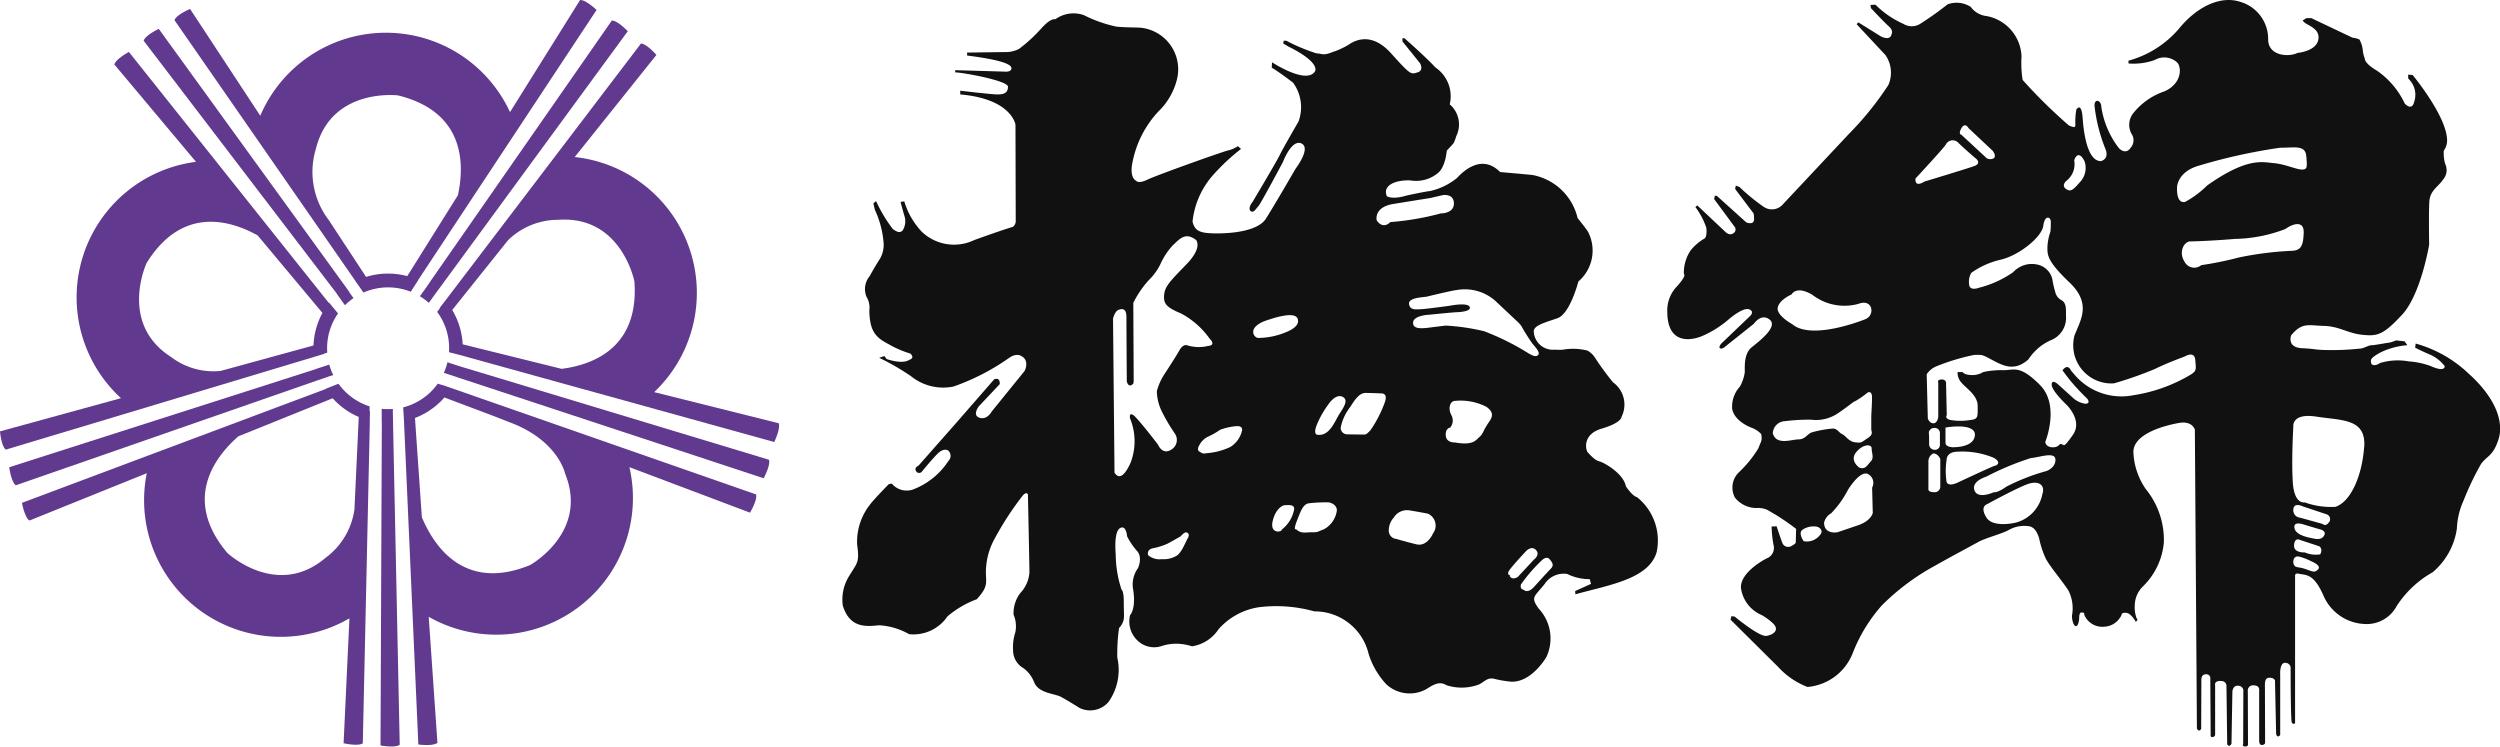 <svg xmlns="http://www.w3.org/2000/svg" width="133.929" height="40" viewBox="0 0 133.929 40"><g transform="translate(45.131 0)"><path d="M43.931,153.133c-.266-.067-.6-.584-.6-.584-.133-.7-1.194-1.287-1.432-1.34s-.517-.384-.611-.477-.332-.955.743-1.273,1.062-.624,1.062-.624a1.468,1.468,0,0,0-.452-1.857,15.43,15.43,0,0,1-.928-1.261,1.181,1.181,0,0,0-.438-.438,3.127,3.127,0,0,0-1.3-.053,2.132,2.132,0,0,1-.438,0,1.025,1.025,0,0,1-1.141-.955c-.027-.345.6-.491,1.274-.73s1.114-1.963,1.114-1.963a2.186,2.186,0,0,0,.531-2.641c-.093-.172-.571-.757-.571-.757a3.058,3.058,0,0,0-2.414-2.308c-.212-.027-1.738-.159-1.738-.159-1.008-1.022-2.03.013-2.309.318a3.479,3.479,0,0,1-1.446.7c-.279.027-1.247.238-1.247.238-.783.239-1.062.04-1.062.04-.252-.583.451-.876,1.247-.849a1.839,1.839,0,0,0,1.459-.372c.438-.318.5-1.221.5-1.221s.318-.332.372-.411a2.118,2.118,0,0,0,.133-.358,1.415,1.415,0,0,0-.345-1.712,1.863,1.863,0,0,0-.769-1.977c-.478-.53-1.658-1.565-1.658-1.565h-.107v.172l.942,1.167s.225.385-.133.491-.345.172-1.419-1.022-1.977-.663-2.269-.464a4.019,4.019,0,0,1-.876.4c-.5.212-.583.067-.849.067a9.94,9.94,0,0,1-1.618-.677H25l-.026.146.265.159c1.791.889,1.433,1.34,1.433,1.34-.465.717-2.3-.491-2.3-.491l-.013.292c.318.172,1.141.8,1.141.8a2.221,2.221,0,0,1,.292,2.083s-.862,1.486-1.008,1.8-1.446,2.494-1.446,2.494-.278.332-.119.491.305-.133.424-.252,1.314-2.362,1.314-2.362.464-1.247.995-.995-.318,1.353-.318,1.353-1.181,2.043-1.592,2.68-1.725.783-2.6.783-1.207-.093-1.327-.637a4.47,4.47,0,0,1,1.167-2.561,10.947,10.947,0,0,1,1.433-1.327l-.172-.146a1.643,1.643,0,0,1-.517.226c-.266.053-3.835,1.327-4.325,1.565s-.6.067-.6.067c-.385-.212-.212-.942-.212-.942a5.519,5.519,0,0,1,1.393-2.772,3.59,3.59,0,0,0,.982-1.659,2.241,2.241,0,0,0-1.871-2.826c-.2-.027-.929-.013-1.367-.067a7.116,7.116,0,0,1-1.725-.61,1.655,1.655,0,0,0-1.526.212c-.12,0-.306,0-.743.477a8.3,8.3,0,0,1-1.207,1.114,1.514,1.514,0,0,1-.743.172l-2.043.027v.159c1.791.226,2.375.464,2.375.677s-.319.186-.319.186l-2.693-.079v.119c.372,0,2.826.438,2.826.769s-.226.412-.557.412-2-.2-2-.2v.2c2.76.239,2.959,1.619,2.959,1.619s.013,4.909.013,5.147a.382.382,0,0,1-.159.332s-.172.026-2.056.7a2.5,2.5,0,0,1-2.826-.451,4.08,4.08,0,0,1-.929-1.618l-.2.026s.107.412.2.73a.924.924,0,0,1-.093.809c-.133.12-.252.107-.517-.079a7.643,7.643,0,0,1-.9-1.5l-.146.119.079.345a5.148,5.148,0,0,1,.465,1.725,1.48,1.48,0,0,1-.252.995c-.278.438-.491.836-.491.836a1.086,1.086,0,0,0-.172,1.1,1.1,1.1,0,0,1,.159.677,3.135,3.135,0,0,0,.053.69c.146.809.663.995,1.1,1.247A5.516,5.516,0,0,0,5,145.438c.265.252-.053.332-.053.332-.384.265-1.221-.04-1.221-.04l-.119-.159-.278.093a13.065,13.065,0,0,1,1.7.982,2.74,2.74,0,0,0,2.282.557,12.122,12.122,0,0,0,2.985-1.539c.385-.266.624-.107.624-.107.5.239.2.81.2.81l-1.764,2.176s-.239.464-.651.332-.039-.611-.039-.611l1.1-1.167s.053-.027,0-.2-.278-.079-.278-.079l-2.07,2.375-1.977,2.242s-.266.119-.133.305a.188.188,0,0,0,.292.04s.583-.717.888-1.008.531-.146.531-.146a.384.384,0,0,1,.013.57,3.918,3.918,0,0,1-1.9,1.526,1.035,1.035,0,0,1-1.127-.319l-.159.027s-.849.862-1.022,1.115a3.2,3.2,0,0,0-.677,2.122c.133.982.013.956-.452,1.725a2.383,2.383,0,0,0-.318,1.539c.385,1.274,1.327,1.115,1.964,1.062a3.7,3.7,0,0,1,1.592.477,2.207,2.207,0,0,0,2.056-.955,5.207,5.207,0,0,1,1.566-.916c.717-.783.438-.916.5-1.712a3.761,3.761,0,0,1,.491-1.592,16.335,16.335,0,0,1,1.486-2.268c.226-.226.265-.027.265-.027s.08,3.795.08,4.153a1.76,1.76,0,0,1-.478,1.1,1.774,1.774,0,0,0-.372,1.167,1.591,1.591,0,0,1,.093.956,2.546,2.546,0,0,0-.119.942,1.1,1.1,0,0,0,.571.982,1.7,1.7,0,0,1,.557.743c.239.6,1.088.6,1.433.783s1.008.6,1.008.6a1.3,1.3,0,0,0,1.539-.318,2.976,2.976,0,0,0,.477-2.375,9.617,9.617,0,0,1,.093-1.592.946.946,0,0,0,.252-.478c.027-.252,0-.385,0-.955s-.119-.624-.119-.624A6.154,6.154,0,0,1,16,156.211c-.053-.7-.013-1.34.278-1.446s.332.464.332.464a3.708,3.708,0,0,0,.531.783c.318.345.053.916.053.916a1.5,1.5,0,0,0-.252,1.194c.146,1.022-.172,1.327-.172,1.327a1.407,1.407,0,0,0,.478,1.433,1.278,1.278,0,0,0,1.247.212,2.494,2.494,0,0,1,.916-.107,2.872,2.872,0,0,1,.677.133,2.074,2.074,0,0,0,1.42-.915,3.6,3.6,0,0,1,2.176-1.181,7.6,7.6,0,0,1,2.959.225,2.963,2.963,0,0,1,2.906,2.282,4.268,4.268,0,0,0,.942,1.619,1.842,1.842,0,0,0,2.123.278c.385-.239.717-.464,1.1-.226a2.629,2.629,0,0,0,1.751-.04c.318-.159.451-.4.849-.292a5.888,5.888,0,0,0,.889.146c1.1.027,1.871-1.327,1.871-1.327a2.342,2.342,0,0,0-.424-2.6c-.438-.623-.226-.61.332-1.313a1.216,1.216,0,0,1,1.207-.531,2.7,2.7,0,0,0,1.207.278l.066.252-.849.385.013.173c1.791-.5,3.927-.81,4.352-2.256A2.973,2.973,0,0,0,43.931,153.133ZM19.85,155.349c-.146.252-.305.73-.583.916a1.364,1.364,0,0,1-.8.186.945.945,0,0,1-.73-.212s-.107-.292.252-.372a3.572,3.572,0,0,0,.77-.238c.159-.08.717-.4.717-.4s.185-.212.278-.212S20,155.1,19.85,155.349Zm-.033-10.359s-.209-.08-.408.278-.806,1.283-.806,1.283a3.052,3.052,0,0,0-.4.906,2.584,2.584,0,0,0,.289,1.125,9.66,9.66,0,0,0,.657,1.114.6.6,0,0,1-.14.866c-.507.358-.746-.249-.746-.249s-.906-1.194-1.283-1.552c0,0-.289-.239-.209.159a3.2,3.2,0,0,1,.02,2.378c-.5,1.1-.786.614-.856.521l-.079-8.253s.089-.388.289-.468.428-.089.428.379.02,3.453.02,3.453.079.348.3.159c0,0,.069.01.069-.209s-.02-4.159-.02-4.159a5.284,5.284,0,0,1,.826-1.214,3.033,3.033,0,0,0,.647-.906,3.664,3.664,0,0,1,.637-.956c.338-.308.666-.756,1.254-.289,0,0,.368.388-.517,1.3s-1.154,1.184-1.194,1.632.07.657.906,1a4.473,4.473,0,0,1,1.533,1.353s.378.348-.09.388A2.092,2.092,0,0,1,19.817,144.991Zm2.318,5.453a3.573,3.573,0,0,1-1.124.318c-.269.02-.318.08-.5-.06,0,0-.219-.06-.02-.378a1.035,1.035,0,0,1,.508-.458,4.156,4.156,0,0,0,.6-.348,3.461,3.461,0,0,1,.736-.179c.179-.02.438-.049.438.189A1.389,1.389,0,0,1,22.135,150.443Zm1.483-5.841a.331.331,0,0,1-.252-.332c0-.279.372-.5.717-.611s1.539-.531,1.672-.066-.677.717-.9.8A3.9,3.9,0,0,1,23.618,144.6Zm1.921,9.274a1.783,1.783,0,0,1-.637.985s-.01.11-.219.11c0,0-.418.01-.268-.587s.488-.826.666-.826S25.658,153.489,25.539,153.877Zm1.612.975c-.378.139-.289.159-.637.159s-.607.089-.856-.169c0,0-.169.119.05-.448s.338-.886.637-.935a8.041,8.041,0,0,1,1.025-.05c.159,0,.478.139.478.428A1.347,1.347,0,0,1,27.151,154.852Zm-.308-5.062s-.306.053-.067-.544a4.979,4.979,0,0,1,.6-1.062s.372-.6.757-.438.053.61-.159.942S27.466,149.856,26.842,149.79Zm3.6-1.818a6.505,6.505,0,0,1-.8,1.579c-.2.2-.225.226-.345.226s-.928-.013-.928-.013a.349.349,0,0,1-.318-.358,2.624,2.624,0,0,1,.517-1.115c.225-.358.477-.743.809-.743s.889.027.889.027S30.557,147.575,30.438,147.972Zm-.465-9.685s-.159-.69.889-.862,1.977-.318,1.977-.318l.69-.159s.583-.093.583.451-.7.531-.7.531a14.662,14.662,0,0,1-2.706.464S30.331,138.831,29.973,138.287Zm3.018,16.793s-.308.717-.885.578-1.075-.289-1.075-.289a.443.443,0,0,1-.408-.457,1.012,1.012,0,0,1,.268-.687.824.824,0,0,1,.826-.388c.557.089,1.005.179,1.005.179A.7.7,0,0,1,32.992,155.08Zm2.9-5.821c-.212.318-.212.477-.412.65s-.332.464-1.313.292c0,0-.464.027-.491-.372s.238-.424.238-.424a.6.6,0,0,0,.067-.663c-.2-.358-.08-.77.2-.77a3.045,3.045,0,0,1,1.672.318C36.382,148.662,36.1,148.941,35.891,149.26Zm-.146-5.015a11.415,11.415,0,0,0-2.083-.305s-.2.027-.637.079-1.1.186-1.1-.225.889-.438.889-.438,1.167-.119,1.446-.133c0,0,.8-.013.7-.278s-1.075-.067-1.075-.067-1.353.186-1.565.186-.557.079-.611-.279.809-.358.969-.4,1.432-.345,1.565-.345a2.461,2.461,0,0,1,2.083.571l1.1,1.034a2.164,2.164,0,0,1,.292.306,10.894,10.894,0,0,0,.6.955c.265.305.411.5.305.611s-.266.053-.517-.093A13.568,13.568,0,0,0,35.745,144.244Zm1.367,13.121.013-.039s-.2-.04-.053-.266.876-1.008.876-1.008.305-.358.557-.093-.107.517-.107.517l-.862.928S37.257,157.6,37.111,157.366Zm2.2-.411c-.172.172-.916.995-.916.995s-.305.358-.544.146c0,0-.225-.027-.146-.292a8.6,8.6,0,0,1,1.128-1.3s.238-.238.4-.053S39.486,156.782,39.314,156.955Z" transform="translate(-1.36 -126.496)" fill="#111"/><path d="M113.951,146.088a6.7,6.7,0,0,0-2.816-1.592l-.03.219s.269.149.786.368a1.979,1.979,0,0,1,.8.627c-.02.348-.757-.01-.757-.01a4.172,4.172,0,0,0-1.174-.249,3.276,3.276,0,0,0-1.542.089c-.179.139-.438.159-.468,0s-.089-.249.517-.577a3.986,3.986,0,0,1,1.423-.378l-.149-.209-.458-.049a1.862,1.862,0,0,1-.358.119c-.08,0-.786.14-.956.14s-.427.179-.616.179a13.7,13.7,0,0,1-1.483.08c-1.015,0-.786-.06-1.621-.1s-.587-.687-.587-.687c.587-.717.935-.527,1.761-.507s1.274.4,2.07.478,1.1.01,2.11-1.075,1.453-3.752,1.453-3.752-.03-1.721.01-2.318.478-.786.736-1.174a.767.767,0,0,0,.109-.846,2.065,2.065,0,0,1-.069-.706.928.928,0,0,0,.169-.657c-.1-1.294-1.841-3.393-1.841-3.393l-.238-.02v.2l.069.079a1.182,1.182,0,0,1,.249,1.194c-.129.5-.5.08-.5.08a4.415,4.415,0,0,0-1.472-1.751c-.657-.388-.666-.607-.666-.647a1.76,1.76,0,0,1-.11-.448,1.537,1.537,0,0,0-.169-.568c-.04-.07-.388-.119-.388-.119l-2.2-1.045h-.268l-.2.129.07.08c.219.2.9.358.766.965s-1.1.687-1.1.687c-.507.249-1.582.149-1.582-.717a2.071,2.071,0,0,0-1.472-2.01c-1-.348-2.289.169-3.334,1.463a5.448,5.448,0,0,1-2.677,1.682v.149a3.336,3.336,0,0,0,1.413-.189,1.02,1.02,0,0,1,1.154.1c.289.2.348,1.145-.637,1.582a3.623,3.623,0,0,0-1.692,1.194,1,1,0,0,0-.049,1.124.6.6,0,0,1-.07.7c-.278.427-.637.02-.637.02a4.793,4.793,0,0,1-.935-2.189c0-.378-.368-.488-.368-.089a8.736,8.736,0,0,0,.567,2.278c.269.607-.228.7-.228.7-.776,0-.935-1.761-.975-2.328s-.179-.547-.179-.547a.192.192,0,0,0-.159.129,3.552,3.552,0,0,0-.049.806c0,.159-.089.139-.348.03a27.444,27.444,0,0,1-2.478-2.438,5.677,5.677,0,0,1-.06-1.254,2.288,2.288,0,0,0-1.871-2.169,1.2,1.2,0,0,1-.846-.488,1.394,1.394,0,0,0-1.244-.139,16.761,16.761,0,0,1-1.423,1.015.851.851,0,0,1-.945.03,4.926,4.926,0,0,1-1.493-1.025l-.268.01.02.169s.687.737.955.975.159.408.159.408c-.079.418-.587.129-.587.129l-1.2-.746-.089.1,1.542,1.652a1.651,1.651,0,0,1,.159,1.6,16.721,16.721,0,0,1-2.129,2.637s-3.085,3.294-3.5,3.732a.779.779,0,0,1-1.055.159,10.655,10.655,0,0,1-1.3-1.065l-.189-.07-.039.179.945,1.254s.07,0,.07.358-.418.179-.418.179L73.7,136.586l-.11-.01-.039.179,1.124,1.523a.239.239,0,0,1-.11.318c-.209.14-.418-.089-.418-.089l-1.5-1.413-.1.089a3.912,3.912,0,0,1,.587,1.115c.03.338-.01.517-.11.577a2.639,2.639,0,0,0-.736.637,2.131,2.131,0,0,0-.358,1.264s.189.04-.388.677a1.833,1.833,0,0,0-.5,1.334c0,2.149,1.851,1.313,1.851,1.313a5.53,5.53,0,0,0,1.512-.965c.07-.05.727-.6,1.035-.468s.01.379.01.379l-1.423,1.363s-.269.229-.169.328.3-.089.3-.089l1.523-1.214s.388-.587.846-.219-.528,1.134-.956,1.473-.378,1.035-.378,1.343a2.209,2.209,0,0,1-.259.766,1.605,1.605,0,0,0-.418,1.194c.119.637.885.966,1.1,1.035a1.407,1.407,0,0,1,.457.319c.07.388-.03.4-.149.756a6.128,6.128,0,0,1-1.055,1.3,1.137,1.137,0,0,0-.2,1.353,1.476,1.476,0,0,0,1.274.547c.438.04.448.11.875.348a12.491,12.491,0,0,1,1.125.776l-.02.736s0,.06-.249.19a.335.335,0,0,1-.448-.129c-.04-.06-.328-.936-.328-.936l-.269.01a6.685,6.685,0,0,0,.1.975.6.6,0,0,1-.368.736s-1.413.706-1.374,1.573a1.84,1.84,0,0,0,1.115,1.462,3.144,3.144,0,0,1,.637.477c.3.328,0,.577-.388.637s-1.7-1.035-1.7-1.035l-.179-.02-.04.19,2.547,2.527a4.152,4.152,0,0,0,1.573,1.075,2.862,2.862,0,0,0,2.418-1.8,8.5,8.5,0,0,1,1.563-2.568,12.387,12.387,0,0,1,2.8-2.1c.786-.448,1.911-1.044,2.339-1.283s1.194-.418,1.642-.647a1.661,1.661,0,0,1,1.044-.219c.4.02.528.438.6.637a4.933,4.933,0,0,0,.358,1.1c.249.467.876,1.184,1.214,1.712a2.1,2.1,0,0,1,.189,1.353c0,.239.09.537.2.557s.189-.239.189-.458.08-.269.08-.269c.238-.04.189.11.189.11a1.044,1.044,0,0,0,1.065.647,1.056,1.056,0,0,0,.866-.507c.129-.15,0-.239.289-.239s.547.488.547.488l.09-.11-.06-.109a1.677,1.677,0,0,1-.089-.667,1.444,1.444,0,0,1,.458-1.035,3.743,3.743,0,0,0,1.1-2.338,4.312,4.312,0,0,0-.975-2.866,3.731,3.731,0,0,1-.657-1.99c.02-.985,1.712-1.413,2.438-1.542s.855.358.855.358l.11,16.011c.11.229.229.02.229.02l.01-2.637s-.02-.289.249-.289a.21.21,0,0,1,.229.249l.02,3.005a.083.083,0,0,0,.089.11.155.155,0,0,0,.15-.11v-2.637c0-.06-.06-.259.289-.259s.318.289.318.289l.04,3.1c.119.209.229-.03.229-.03l.049-2.786s.01-.318.278-.318a.29.29,0,0,1,.309.219l-.01,2.906s-.079.11.1.129.159-.129.159-.129l-.01-2.826a.28.28,0,0,1,.308-.319c.348,0,.3.269.3.269v2.657s-.02.269.14.269.179-.11.179-.11-.01-2.786-.01-2.965-.039-.528.239-.528.3.159.3.159l.06,2.846c.07.278.219.06.219.06v-3.224s-.04-.577.219-.637a.3.3,0,0,1,.339.219s0,2.816.06,2.965a.107.107,0,0,0,.179.05v-7.911c0-.15.189-.1.189-.1.408.089.816-.03,1.354,1.224a2.516,2.516,0,0,0,2.219,1.472,1.816,1.816,0,0,0,1.682-.965,5.517,5.517,0,0,1,1.93-1.811,3.752,3.752,0,0,0,1.294-2.339,4,4,0,0,1,.358-1.5,15.22,15.22,0,0,1,.925-1.94c.309-.458.647-.408.945-1.334S115.433,147.412,113.951,146.088Zm-36.99-3.536c.106-.424.743-.69.743-.69s.239-.5,1.115.027a2.809,2.809,0,0,0,2.468.478c.769-.292.9.61.371.822s-2.972,1.088-3.927.265C77.73,143.455,76.854,142.977,76.961,142.552Zm-.226,6.859-.04-.079a.672.672,0,0,1,.637-.677,10.2,10.2,0,0,1,1.413-.08,2.1,2.1,0,0,0,1.334-.278c.537-.339.955-.717,1.035-.717a4.7,4.7,0,0,0,.656-.458s.239-.139.239.259-.04.876-.04,1.055v.656c0,.12.14.259-.2.477s-.3.259-.656.219-.517-.358-.7-.438-.259-.3-.5-.3a5.739,5.739,0,0,0-1.115.2c-.259.08-.358.379-.717.379S76.974,149.929,76.735,149.412Zm5.214,1.393c-.179.179-.279.458-.617.339,0,0-.538-.358-.179-.816s.836-.458.836-.219S82.128,150.626,81.949,150.8Zm-2.667,3.861a.889.889,0,0,1-.935.418s-.3-.418-.079-.6a1.048,1.048,0,0,1,.776-.179C79.243,154.348,79.362,154.527,79.282,154.666Zm2.767-1.095s-.08.418-.776.656-1.115.379-1.115.379-.717.139-.717-.517a.793.793,0,0,1,.379-.5,5.2,5.2,0,0,0,.9-1.254s.657-1.095,1.095-.836a.536.536,0,0,1,.2.717Zm17.573-18.635a29.9,29.9,0,0,1,4.245-.929c.8,0,1.353-.159,1.407.451s.053.716-.239.716-.9-.292-1.512-.344-1.406-.319-3.556,1.194a5.146,5.146,0,0,1-1.167.875s-.478.212-.451-.769C98.348,136.131,98.348,135.256,99.622,134.937Zm-7.2.843a1.126,1.126,0,0,0,.418-1.1s.2-.656.557.06a1.1,1.1,0,0,1-.2,1.055c-.418.478-.538.6-.8.418S92.417,135.78,92.417,135.78ZM86.8,132.954c.2-.338.379,0,.379,0l1.294,1.214s.219.279.06.4a.388.388,0,0,1-.379,0L86.8,133.312S86.606,133.292,86.8,132.954Zm-2.467,2.706s1.572-1.691,1.632-1.831a.413.413,0,0,1,.677-.08c.3.3.956.856.956.856s.278.238-.1.378-2.687.836-2.687.836S84.3,136.178,84.337,135.66Zm1.333,16.5a.3.3,0,0,1-.318.3c-.318,0-.318-.139-.318-.139V150.8a.475.475,0,0,1,.259-.418c.259,0,.378.3.378.3Zm-.616-2.906a.3.3,0,0,1,.318-.238.273.273,0,0,1,.278.278v.657a.265.265,0,0,1-.278.238.3.3,0,0,1-.3-.318C85.074,149.551,85.054,149.253,85.054,149.253Zm.955,2.667a3.888,3.888,0,0,1,0-1.194s-.02-.438.6-.438a4.321,4.321,0,0,1,1.95.339c.438.278.08.418.02.418s-1.931.876-1.931.876S86.128,152.2,86.009,151.92Zm-.06-2.089v-.836a4.234,4.234,0,0,1,.7-.06c.379,0,.876.08.876.438s-.338.677-1.214.677C86.308,150.049,85.949,150.029,85.949,149.83Zm5.194,2.706a1.961,1.961,0,0,1-1.433,1.552s-1.214.3-1.572-.279.02-.7.02-.7,1.413-.776,2.11-1.055S91.283,152.1,91.144,152.537Zm.219-1.214a11.133,11.133,0,0,0-2.149.836c-.5.358-.677.3-.677.3s-.856.4-1.035-.1.637-.736.637-.736a14.963,14.963,0,0,1,2.388-.995c.478-.04,1.294-.358,1.313.079S91.362,151.322,91.362,151.322ZM99,146.208a8.459,8.459,0,0,1-2.985,1.055,3.3,3.3,0,0,1-3.084-1.015l-.259-.3s-.159-.418-.458-.02c0,0,.119.179.438.577a12.547,12.547,0,0,0,.876.935s.239.279-.1.279a1.246,1.246,0,0,1-.7-.358l-.776-.7s-.318-.278-.318.04.756,1.035.756,1.035.935.856.379,1.652-.458.5-.6.5-.02-.06-.179.079-.657.139-.7-.2c0,0,.8-1.95-.278-3.044s-1.393-.8-1.951-.8a4.5,4.5,0,0,0-1.095.1,1.1,1.1,0,0,1-.657.159c-.4-.02-.438-.159-.438-.159h-.278a.776.776,0,0,0,.2.557c.239.3.876.677.876,1.254s.04.717-.4.757a3.138,3.138,0,0,1-1.055,0c-.338-.08-.2-.259-.2-.259l-.039-1.712s.02-.2-.239-.2-.179.179-.179.179v1.831s-.04.338-.259.338-.3-.259-.3-.259l-.06-2.368a1.183,1.183,0,0,1,.457-.4,11.331,11.331,0,0,1,2.09-.637c.458,0,.378-.04.975.278s1.194.617,1.93-.04a2.767,2.767,0,0,1,1.174-1.015A1.29,1.29,0,0,0,92.4,143c0-.378.02-.657-.219-.816a.661.661,0,0,1-.358-.458,5.3,5.3,0,0,1-.159-.7,1.042,1.042,0,0,0-.776-.757,1.358,1.358,0,0,0-1.313.4,5.529,5.529,0,0,1-1.831.836s-.537.219-.537-.219a.946.946,0,0,1,.119-.577A4.384,4.384,0,0,1,88.915,140c.995-.239,2.189-1.214,2.269-1.811s.378-.478.4-.259a3.693,3.693,0,0,1-.02.577,2.877,2.877,0,0,0-.159.836c0,.4-.02.736,1.174,1.871s.617,1.991.278,2.846a2.044,2.044,0,0,0,2.11,2.568,19.44,19.44,0,0,0,2.209-.776c.637-.318,1.573-.657,1.573-.657s.537-.338.577.179S99.423,145.969,99,146.208Zm2.713-6.336a19.012,19.012,0,0,1-2.07.425.581.581,0,0,1-.876-.159c-.371-.557-.026-1.115.292-1.115s1.486-.053,2.388-.133a7.872,7.872,0,0,0,2.706-.531c.451-.318,1.008-.451.982.212s-.133.928-.61.955A17.694,17.694,0,0,0,101.718,139.873Zm4.193,16.718c-.186.212-.318.106-.717-.027s-.517-.013-.61-.305c0,0-.053-.465.371-.332a2.964,2.964,0,0,1,.6.239S106.1,156.378,105.91,156.59Zm.106-.8a1.5,1.5,0,0,1-.822-.106s-.6.04-.571-.385.292-.292.292-.292l1.048.345S106.189,155.475,106.016,155.794Zm.172-.955s-.093.186-.451.119-1.008-.186-1.088-.557c0,0-.133-.4.477-.212s.889.265.889.265S106.428,154.534,106.189,154.839Zm.305-.77c-.172.266-.345.093-.345.093l-1.194-.332a.4.4,0,0,1-.371-.438c.026-.411.5-.172.5-.172l1.313.438A.276.276,0,0,1,106.494,154.069Zm1.884-4.033c-.106,1.539-.716,2.946-1.539,3.211a4.133,4.133,0,0,1-1.645-.239s-.557.133-.637-1.061.027-3,.027-3-.107-.743,1.247-.531S108.484,148.5,108.378,150.036Z" transform="translate(-26.853 -126.091)" fill="#111"/></g><path d="M41.662,15.064l.17.231.009.015.111.161,0,0,.143.2a3.29,3.29,0,0,1,2.535-.041l.4-.629s0,0-.006,0l.17-.254.044-.07L54.582.533S54.018-.011,53.7,0L49.945,6.006v0A7.32,7.32,0,0,0,36.566,6.2h0L32.806.48s-.725.3-.836.6l9.7,13.981S41.665,15.061,41.662,15.064ZM39.545,7.977c.818-3.31,4.4-2.866,4.4-2.866,3.6.884,3.568,3.7,3.21,5.346l-2.713,4.334a4.046,4.046,0,0,0-1.032-.134,3.9,3.9,0,0,0-1.175.178l-2-3.046A4.245,4.245,0,0,1,39.545,7.977Z" transform="translate(-22.623 0)" fill="#61398f"/><path d="M36.673,19.495l.433.6a3.277,3.277,0,0,1,.456-.38l-.225-.313.009-.006-.2-.281-.12-.164L27.13,5.291s-.71.333-.81.634L36.679,19.489S36.676,19.489,36.673,19.495Z" transform="translate(-18.625 -3.744)" fill="#61398f"/><path d="M22.648,71.524a3.289,3.289,0,0,1-1.667-1.213l-.7.278s0,.006.006.009h0L4.025,76.692s.136.773.4.948l6.286-2.535a7.321,7.321,0,0,0,10.857,7.773v0l-.313,6.692s.763.178,1.029.006L22.657,72.5l0-.2.012-.509-.023,0Zm-2.372,8.124c-2.608,2.2-5.247-.271-5.247-.271-2.419-2.862-.673-5.142.589-6.25L20.67,71.09v0c.047.053.094.1.14.149a3.937,3.937,0,0,0,1.257.851l-.231,4.951A3.891,3.891,0,0,1,20.275,79.648Z" transform="translate(-2.848 -49.754)" fill="#61398f"/><path d="M70.4,75.661l-.012-.538v-.2a2.489,2.489,0,0,1-.257.012,3.251,3.251,0,0,1-.339-.018v.734a.009.009,0,0,0,.006,0l-.07,17.3s.772.146,1.029-.035L70.4,75.757Z" transform="translate(-49.343 -53.016)" fill="#61398f"/><path d="M82.5,66.691l-.275-.082L82.2,66.6l-.161-.05-.518-.17a3.162,3.162,0,0,1-.193.567l.263.085.441.146.275.091,16.154,5.324s.38-.69.284-.991Z" transform="translate(-57.551 -46.973)" fill="#61398f"/><path d="M76.442,70.528l-.064-.02-.415-.146,0,.009-.246-.079a3.264,3.264,0,0,1-1.854,1.272l.038.6v.009l.006.094v.038h0l.009.2.76,17.118s.775.108,1.023-.088l-.468-6.752a7.321,7.321,0,0,0,10.752-8.017l0,0,6.461,2.438s.406-.672.325-.977Zm3.206,1.864c2.531.979,2.889,2.715,2.889,2.715,1.284,3.159-1.879,4.907-1.879,4.907-3.527,1.439-5.151-1.027-5.794-2.567v0l-.368-5.315a4,4,0,0,0,1.392-.9c.064-.064.126-.132.181-.2l2.7,1.017.026.012.127.048C79.156,72.2,79.4,72.3,79.647,72.392Z" transform="translate(-52.265 -49.74)" fill="#61398f"/><path d="M98.4,28.31l-6.675-1.669h0a7.32,7.32,0,0,0-4.256-12.594l0,0,4.377-5.47s-.512-.594-.827-.611L80.732,21.483l-.023.032-.164.213-.307.4.015.009-.152.208a3.241,3.241,0,0,1,.64,1.941c0,.073,0,.146-.009.216l.684.175.038.009.026.009.357.1L98.16,29.313S98.5,28.606,98.4,28.31ZM81.468,24.08v0a3.97,3.97,0,0,0-.561-1.839L83.9,18.5a3.843,3.843,0,0,1,2.68-1.09c3.4-.245,4.087,3.3,4.087,3.3.261,3.557-2.219,4.469-3.9,4.683h0Z" transform="translate(-56.681 -5.634)" fill="#61398f"/><path d="M77.36,17.932l-.14.2-.289.4a3.07,3.07,0,0,1,.479.354l.43-.594.173-.234L88.069,4.334s-.538-.573-.854-.573l-9.7,13.94Z" transform="translate(-54.438 -2.661)" fill="#61398f"/><path d="M18.349,67.6l.509-.178.19-.061a3.132,3.132,0,0,1-.211-.558l-.7.228v.006L1.69,72.3s.1.781.354.968l16.142-5.616Z" transform="translate(-1.196 -47.27)" fill="#61398f"/><path d="M16.82,25.858l.538-.161-.006-.012.181-.058c-.006-.076-.009-.155-.009-.234a3.244,3.244,0,0,1,.585-1.865l-.479-.579a.088.088,0,0,0-.014.017L6.905,9.52s-.693.368-.778.672L10.5,15.407A7.32,7.32,0,0,0,6.482,28.068h0L0,29.846s.064.784.31.979l16.5-4.962Zm-7.6.039c-2.9-1.8-1.364-5.074-1.364-5.074,1.895-3.055,4.464-2.3,5.945-1.476L17.274,23.5h0a3.958,3.958,0,0,0-.479,1.745v0l-4.97,1.362h0A3.736,3.736,0,0,1,9.217,25.9Z" transform="translate(0 -6.737)" fill="#61398f"/></svg>